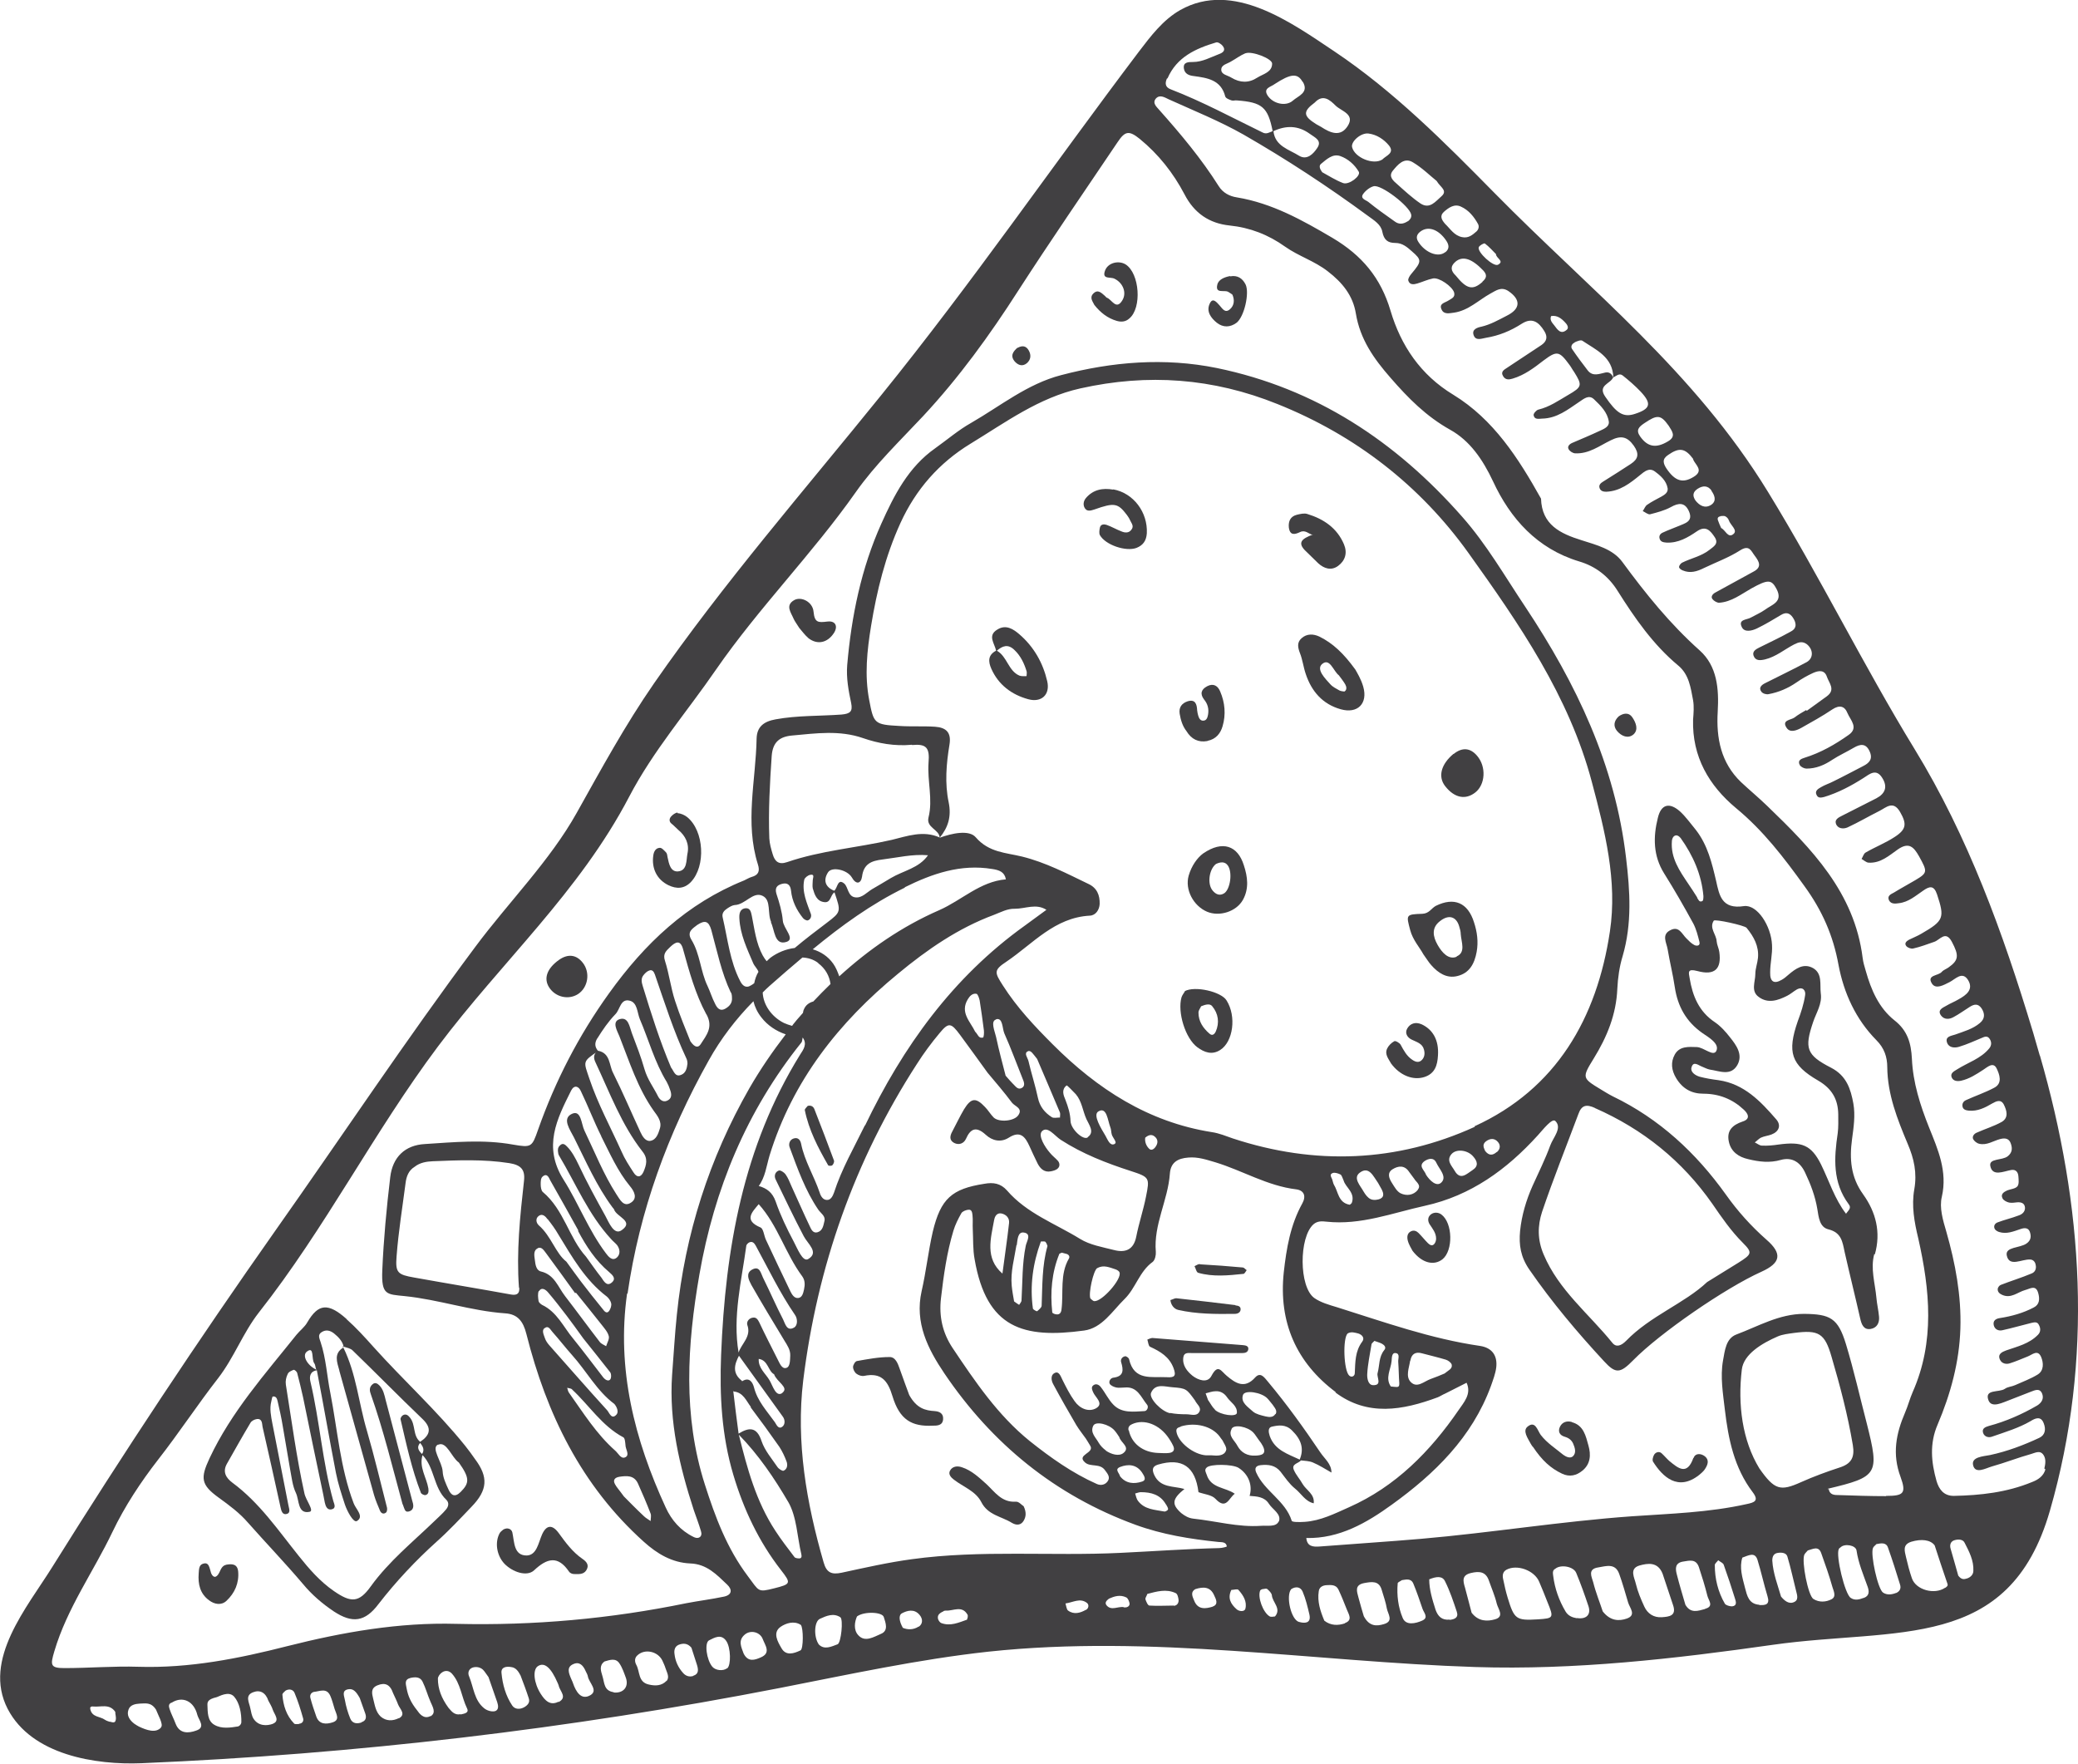 <?xml version="1.0" encoding="UTF-8"?>
<svg id="Livello_2" data-name="Livello 2" xmlns="http://www.w3.org/2000/svg" viewBox="0 0 78.44 66.57">
  <defs>
    <style>
      .cls-1 {
        fill: #414042;
        stroke-width: 0px;
      }
    </style>
  </defs>
  <g id="grafica">
    <g>
      <path class="cls-1" d="M77,39.85c-.07-.25-.14-.49-.22-.76-.02-.06-.03-.12-.05-.17-1.12-3.71-2.44-7.35-4.46-10.65-1.91-3.12-3.58-6.52-5.53-9.7-2.79-4.56-6.67-7.57-10.32-11.28-1.89-1.92-3.81-3.85-6.05-5.35-1.62-1.08-3.82-2.69-5.82-1.56-.65.37-1.11.98-1.56,1.57-3.29,4.35-6.29,8.72-9.73,12.97-2.9,3.59-5.94,7.08-8.57,10.87-1.1,1.59-1.99,3.23-2.92,4.89-1.01,1.81-2.59,3.39-3.83,5.06-2.61,3.5-5.02,7.13-7.54,10.7-2.93,4.16-5.74,8.4-8.43,12.71-.94,1.51-2.64,3.49-1.68,5.35.91,1.75,3.33,2.12,5.05,2.05,8.09-.34,16.15-1.29,24.1-2.84,2.61-.51,5.22-1.08,7.87-1.37,6.18-.66,12.25.38,18.38.58,3.76.12,7.52-.31,11.24-.84,4.66-.66,8.91.29,10.45-5.06,1.65-5.72,1.26-11.52-.38-17.19ZM64.94,19.48c.06,0,.14-.02.19.01.06.03.11.09.13.15.06.18.34.37.18.51-.21.19-.31-.15-.47-.22-.05-.11-.09-.2-.12-.29-.03-.08,0-.14.09-.15ZM64.6,18.52c.12.17.21.38,0,.53-.24.16-.45.03-.6-.16-.12-.18-.1-.32.08-.44.2-.13.39-.13.53.07ZM63.91,17.34c.09.21.42.42.02.66-.41.25-.7.16-1.02-.31-.13-.2-.18-.36.06-.52.42-.29.64-.26.95.16ZM62.99,16.07c.12.2.3.4-.03.59-.45.27-.77.21-1.05-.19-.17-.24-.04-.36.15-.49.5-.34.63-.33.93.09ZM61.25,14.17c.24.19.47.39.68.61.43.46.37.65-.21.84-.45.15-.7-.03-1.12-.64-.31-.44.19-.49.29-.73,0,0,0,0,0,0,.11-.05.23-.18.36-.08ZM59.44,12.92c.09-.04.23-.1.29-.06.52.35,1.15.61,1.17,1.39-.06-.13-.14-.22-.3-.19-.23.05-.47.16-.66-.07-.21-.27-.41-.54-.6-.82-.06-.09,0-.2.1-.24ZM58.55,11.93c.23-.04.39.09.53.24.07.07.15.19.07.27-.23.21-.36,0-.48-.16-.08-.1-.18-.2-.12-.35ZM56.05,9.19c.16.12.29.27.42.4,0,.16.33.26.08.4-.17.1-.8-.48-.73-.66.03-.07.2-.16.23-.14ZM55.96,10.64c-.37.33-.6.27-1.01-.24-.18-.17-.22-.34-.01-.52.28-.24.63-.11,1.05.33.16.17.12.29-.03.42ZM55.15,7.8c.29.13.49.38.64.65.05.09.03.2-.05.28-.16.14-.31.27-.55.22-.3-.06-.44-.31-.64-.5-.12-.14-.22-.29-.05-.45.18-.16.4-.32.65-.2ZM54.55,9.52c-.26.21-.75.02-1.01-.39-.12-.18-.04-.32.12-.42.29-.18.66-.03.93.37.11.16.13.31-.03.44ZM53.34,6.13c.35.21.64.5.89.7.14.24.43.36.18.58-.22.19-.44.5-.79.27-.31-.21-.59-.47-.87-.72-.15-.13-.35-.29-.18-.51.19-.23.43-.53.77-.32ZM53.14,8.35c-.17.11-.33.13-.49.01-.34-.24-.68-.48-1-.74-.09-.07-.31-.12-.2-.29.09-.13.25-.26.4-.3.28-.08,1.36.75,1.42,1.07.02.12-.05.19-.12.25ZM51.66,5.04c.31.04.58.22.77.45.23.29-.11.38-.25.53-.34.22-1.04-.07-1.14-.46-.06-.21.33-.56.62-.52ZM51.29,6.48c.09.16-.37.51-.59.43-.29-.11-.55-.28-.79-.41-.09-.12-.13-.24-.05-.31.21-.17.44-.4.73-.3.29.1.54.32.7.59ZM49.63,3.87c.31-.33.57-.1.79.12.22.21.74.32.45.77-.27.42-.65.26-1,.03-.06-.04-.12-.06-.18-.1-.5-.31-.52-.48-.06-.82ZM49.72,5.59c-.14.21-.38.47-.68.29-.38-.24-.91-.36-.97-.93.47-.22.93-.22,1.37.1.19.14.48.25.28.54ZM49.18,3.09c.24.41-.18.53-.38.71-.26.23-.76.12-.96-.21-.16-.27.14-.31.28-.42.6-.39.86-.42,1.05-.08ZM47.02,2.01c.24-.09,1,.2,1,.39,0,.33-.34.39-.56.53-.32.21-.65.2-.98,0-.14-.09-.38-.11-.38-.3,0-.19.23-.22.37-.31.18-.1.35-.23.54-.31ZM44.07,2.96c.35-.81,1.07-1.13,1.84-1.36.07-.02.2.07.25.14.12.16,0,.25-.14.3-.32.12-.63.3-.99.3-.17,0-.38,0-.34.25.03.19.18.26.37.28.51.07,1.03.14,1.19.77.02.07.15.12.24.15.06.02.14-.01.2,0,.95.07,1.17.25,1.35,1.16-.12.04-.23.13-.38.05-1.15-.56-2.28-1.17-3.47-1.63-.21-.08-.22-.23-.14-.41ZM4.15,64.99c-.06-.02-.13-.04-.19-.08-.18-.13-.48-.09-.55-.39-.02-.08.01-.12.11-.11.28.03.61-.12.83.2,0,.1.04.2.02.3-.02.15-.14.09-.23.07ZM6.08,65.2c-.2.23-.55.1-.83-.03-.06-.03-.12-.07-.18-.11-.17-.13-.3-.31-.22-.53.06-.18.25-.22.43-.23.2,0,.42-.07.61.23.06.17.29.56.19.66ZM7.4,65.32c-.28.1-.62.13-.77-.26-.07-.19-.17-.37-.23-.56-.03-.09-.05-.2.09-.24.4-.25.83-.06.96.47.05.19.33.47-.05.59ZM9,65.16c-.31.05-.64.1-.91-.06-.26-.15-.25-.47-.26-.75,0-.1,0-.21.34-.29.09-.02.46-.26.67-.02.2.23.28.62.27.97,0,.05-.06.14-.11.14ZM10.31,65.06c-.24.09-.56.09-.74-.19-.07-.11-.09-.26-.12-.39-.04-.22-.22-.49.11-.61.26-.1.47.02.57.32.05.1.13.22.17.35.06.17.28.41,0,.52ZM11.29,65.07c-.07,0-.16.02-.19-.02-.29-.3-.41-.68-.44-1.09,0-.05.07-.1.12-.15.14-.08.29-.04.34.09.13.31.23.63.32.95.03.09-.01.2-.15.21ZM12.55,65.01c-.22.07-.5.09-.61-.22-.08-.23-.16-.46-.22-.69-.03-.1,0-.2.12-.24.23-.02.49-.17.63.15.07.16.11.33.16.49.06.19.22.42-.08.51ZM13.65,65.01c-.17.06-.35.05-.43-.15-.09-.22-.16-.46-.2-.69-.02-.14-.14-.36.12-.41.2-.04.31.1.44.33.05.14.13.37.21.59.05.15.02.27-.14.32ZM15.05,64.85c-.22.11-.47.12-.68-.06-.19-.18-.22-.43-.28-.66-.05-.21-.11-.41.16-.52.27-.11.47-.05.59.3.05.11.13.27.19.43.07.17.31.37.02.52ZM16.25,64.77c-.26.14-.43-.11-.5-.21-.25-.31-.35-.56-.4-.83-.03-.17-.1-.34.15-.4.18-.04.36-.04.45.14.12.24.19.51.3.76.08.19.23.42,0,.55ZM17.38,64.7c-.25.05-.36-.15-.45-.24-.27-.37-.4-.72-.4-1.1,0-.08.08-.19.16-.24.12-.08.26-.07.37.05.33.37.36.88.57,1.31.09.18-.12.2-.24.23ZM18.66,64.59c-.12.02-.28-.03-.38-.11-.38-.3-.4-.79-.57-1.2-.06-.13-.03-.28.13-.34.13-.04.28-.02.39.08.07.07.12.16.21.28.1.3.22.62.33.95.04.12.07.3-.1.34ZM19.8,64.43c-.17.1-.36.09-.46-.05-.25-.37-.37-.8-.41-1.24-.02-.22.18-.25.36-.22.19.02.28.17.36.32.11.29.22.58.31.86.05.15-.03.25-.16.33ZM21.08,64.23c-.32.16-.51-.05-.67-.3-.26-.41-.31-.9-.11-1.04.25-.17.5.05.75.63.01.03.03.06.04.1.04.21.34.44,0,.62ZM22.29,63.98c-.35.21-.55-.13-.66-.45-.02-.07-.06-.13-.08-.19-.08-.19-.17-.42.09-.53.24-.11.38.06.47.27.03.06.07.13.08.19.04.24.4.53.1.71ZM23.17,63.87c-.38-.05-.35-.36-.43-.61-.06-.2-.13-.4.08-.55.2-.06.42-.14.56.07.11.16.18.37.25.56.11.34-.11.58-.47.54ZM25.16,63.44c-.18.19-.42.2-.67.14-.41-.09-.33-.49-.47-.74-.07-.13-.07-.27.05-.37.28-.25.76-.14.93.2.04.09.09.19.12.29.05.16.17.34.04.49ZM26.16,63.26c-.14.04-.27,0-.37-.11-.19-.21-.3-.45-.33-.73-.02-.15.02-.28.16-.34.16-.06.33-.07.48.11.06.2.14.42.21.65.05.17.08.34-.14.41ZM27.44,62.97c-.15.11-.43.08-.55-.06-.22-.26-.31-.91-.12-1,.2-.1.45-.25.64.02.18.25.19.93.04,1.04ZM28.71,62.56c-.21.09-.47.19-.64-.15-.08-.23-.23-.49.05-.72.22-.18.57-.09.67.17.09.24.33.53-.08.7ZM28.23,59.49c-.79-1.05-1.23-2.23-1.62-3.45-.84-2.62-.67-5.28-.21-7.93.56-3.22,1.78-6.18,3.85-8.76.04-.05.03-.13.05-.19.18.25.03.45-.1.65-2.15,3.47-2.82,7.33-2.98,11.33-.06,1.53.02,3.04.46,4.52.39,1.31.96,2.52,1.8,3.6.39.5.38.53-.26.69-.63.16-.56.11-.99-.46ZM22.55,39.19c.2-.32.41-.63.68-.91.18-.18.19-.6.54-.51.29.07.28.44.38.69.34.79.56,1.63,1.02,2.38.05.09.09.19.12.28.07.18.08.35-.12.43-.15.06-.27-.05-.33-.17-.17-.34-.4-.64-.51-1.02-.13-.46-.31-.92-.48-1.37-.09-.24-.13-.63-.47-.52-.29.1-.08.44,0,.64.38.96.69,1.96,1.3,2.82.14.19.31.4.23.66-.06.19-.13.43-.36.47-.18.03-.3-.17-.37-.32-.35-.75-.67-1.51-1.04-2.25-.15-.29-.1-.74-.56-.83-.19.11-.18.28-.1.44.54,1.15.98,2.35,1.77,3.36.22.27.15.51.04.77-.1.22-.25.22-.37.03-.17-.26-.34-.52-.46-.8-.41-.91-.89-1.79-1.21-2.74-.22-.66-.28-.64.33-1.05,0,0,0,0,0,0-.13-.15-.14-.3-.04-.47ZM55.67,42.53c-2.94,1.34-6.03,1.46-9.13.44-.26-.09-.52-.2-.8-.24-2.4-.38-4.32-1.63-6-3.31-.69-.69-1.35-1.39-1.88-2.22-.32-.5-.36-.58.14-.91.99-.67,1.81-1.66,3.14-1.73.22-.01.36-.22.37-.44.01-.33-.1-.61-.43-.76-.81-.39-1.61-.81-2.5-1.03-.61-.15-1.25-.15-1.75-.73-.25-.29-.9-.15-1.36.02.32-.39.45-.8.34-1.34-.15-.71-.09-1.45.03-2.17.08-.48-.14-.65-.54-.68-.45-.03-.9,0-1.35-.03-.95-.05-.97-.09-1.14-.98-.18-.94-.08-1.86.07-2.79.22-1.34.54-2.64,1.11-3.89.58-1.27,1.46-2.27,2.64-2.99,1.33-.81,2.58-1.74,4.15-2.09,2.55-.57,5.01-.39,7.44.59,2.95,1.18,5.39,3.08,7.21,5.62,1.91,2.67,3.8,5.4,4.66,8.65.49,1.84.97,3.72.68,5.64-.49,3.27-2.02,5.94-5.11,7.35ZM60.2,41.82c1.82.8,3.3,1.99,4.44,3.62.35.51.7,1.02,1.15,1.47.37.37.34.43-.17.75-.35.22-.71.44-1.18.73-.86.81-2.14,1.27-3.06,2.22-.18.18-.37.26-.52.07-.88-1.09-2.02-1.98-2.59-3.33-.24-.56-.23-1.09-.06-1.61.42-1.24.91-2.46,1.37-3.69.12-.34.3-.38.63-.23ZM56.5,43.48c-.16.14-.3.14-.44-.04-.05-.12-.12-.24.03-.36.16-.12.33-.13.46.03.09.11.09.25-.04.37ZM55.59,44.16c-.22.14-.46.41-.68.03-.1-.18-.34-.39-.11-.64.19-.2.61-.14.81.1.16.18.21.36-.02.51ZM54.41,44.63c-.18.18-.44-.07-.58-.29-.05-.17-.32-.33-.05-.52.14-.09.34-.15.44.07.11.24.41.52.19.74ZM53.52,44.91c-.16.2-.42.24-.65.13-.14-.07-.23-.24-.32-.38-.11-.17-.21-.39.02-.53.21-.13.45-.16.62.1.06.08.12.16.2.27.06.11.27.23.13.4ZM52.12,45.24c-.11.05-.27.07-.38.02-.11-.05-.2-.17-.27-.29-.12-.22-.41-.51-.14-.71.35-.26.51.14.69.39.04.07.09.16.14.25.06.12.1.27-.05.34ZM51.02,45.41s-.06.07-.08.06c-.43-.08-.42-.49-.59-.76-.03-.06-.04-.13-.06-.19-.03-.09-.13-.2.03-.25.08-.02.2.02.28.06.05.03.07.12.12.23.07.26.46.46.3.86ZM50.4,52.55c1.22.92,2.55.68,3.87.19.1-.04.18-.1.28-.14.27-.14.54-.27.81-.41.2.43-.12.76-.3,1.03-1.07,1.56-2.38,2.89-4.14,3.67-.54.24-1.07.51-1.67.55-.17.01-.47.02-.49-.04-.24-.76-1.03-1.12-1.34-1.82-.07-.16-.02-.26.17-.28.29-.03.55,0,.75.25.17.22.33.46.54.63.24.19.39.49.71.56.04-.35-.28-.49-.42-.73-.1-.18-.25-.34-.33-.53-.1-.23.17-.24.27-.36,0,0,0,0-.01,0,.16.02.32.02.46.08.24.1.47.25.7.38,0-.33-.26-.52-.42-.76-.62-.92-1.26-1.81-1.97-2.66-.13-.15-.28-.4-.49-.17-.4.45-.75.21-1.07-.06-.22-.18-.33-.47-.58,0-.15.29-.5.16-.71,0-.21-.17-.4-.4-.35-.71.03-.19.21-.15.34-.15.62,0,1.25,0,1.87,0,.11,0,.22-.02.24-.14.02-.13-.1-.15-.2-.16-1.14-.09-2.28-.18-3.42-.27-.06,0-.13.04-.19.06.03.09.04.24.1.27.39.18.73.38.89.81.11.3.03.36-.26.34-.57-.03-1.23.15-1.42-.68-.01-.05-.11-.12-.15-.11-.11.02-.18.12-.15.22.09.3.11.54-.3.59-.09.01-.18.13-.13.23.04.07.16.12.25.14.1.02.21,0,.31,0,.49-.05.62.37.85.65.07.08,0,.24-.1.24-.41.02-.85.09-1.17-.24-.19-.19-.31-.46-.48-.67-.06-.08-.17-.14-.27-.07-.1.07-.06.16-.02.26.08.2.42.43.12.61-.28.16-.62.02-.82-.27-.18-.25-.32-.53-.46-.81-.06-.13-.13-.31-.26-.26-.2.07-.16.3-.08.44.28.52.57,1.03.87,1.54.11.18.24.34.36.51.06.09.11.18.16.26.19.29-.54.34-.19.64.2.18.56.02.75.29.08.11.19.23.13.37-.09.19-.29.22-.44.15-.92-.41-1.74-.99-2.53-1.62-1.2-.97-2.06-2.24-2.91-3.51-.38-.57-.52-1.19-.44-1.88.1-.86.22-1.72.47-2.55.07-.23.18-.45.3-.66.04-.07.17-.12.26-.13.14-.02.15.12.16.21.02.17,0,.35.01.52.02.38,0,.77.07,1.14.45,2.61,1.84,3,4.13,2.69.68-.09,1.07-.74,1.53-1.19.42-.41.56-1.04,1.06-1.4.09-.07.13-.26.12-.38-.09-1.03.46-1.95.53-2.95.03-.43.3-.58.7-.61.36-.03.68.08,1.02.18,1.02.31,1.96.89,3.05,1.02.3.04.38.26.23.53-.45.81-.6,1.7-.7,2.6-.2,1.88.47,3.41,1.97,4.53ZM50.87,50.33c.14-.08.27-.03.4,0,.16.05.25.18.15.31-.27.36-.26.77-.28,1.19,0,.1-.11.18-.21.09-.21-.19-.25-1.41-.06-1.59ZM51.82,52.28c-.18-.01-.22-.27-.21-.42.02-.37.1-.74.16-1.11,0-.05.07-.09.11-.14.1.04.2.06.29.11.09.05.17.14.08.24-.21.26-.17.58-.25.87-.04.15.19.47-.18.45ZM52.82,52.21c0,.09-.01.14-.1.14-.06,0-.13-.01-.22-.02-.22-.32,0-.64.03-.96.01-.11,0-.32.15-.3.18.02.09.21.1.33.02.27.02.54.04.81ZM53.24,51.35c.04-.25.2-.34.44-.27.3.08.6.15.9.24.09.03.2.11.22.19.03.16-.13.21-.27.33-.14.06-.33.14-.53.21-.25.09-.51.36-.75.11-.2-.21-.06-.53-.02-.8ZM43.11,55.92c-.3.1-.61.08-.83-.2-.03-.13-.22-.26,0-.35.31-.12.62-.1.83.21.07.11.19.28,0,.34ZM44.02,56.79c.03.06.08.12.07.18,0,.03-.1.09-.14.08-.36-.07-.75-.07-1-.41-.05-.07-.07-.17-.1-.27.08-.02.15-.05.21-.05.39,0,.74.09.95.46ZM41.75,54.75c-.11-.08-.21-.18-.28-.3-.11-.2-.33-.38-.2-.64.09-.18.59-.06.8.18.07.08.12.16.18.25.05.21.43.38.16.6-.17.14-.47.05-.67-.09ZM42.6,53.99c-.03-.14.05-.2.14-.24.44-.2,1.03,0,1.39.55.01.02.09.13.15.26.08.16.02.26-.15.28-.14.02-.28,0-.41,0-.58-.02-1.01-.36-1.11-.86ZM44.17,53.34c-.32-.06-.81-.56-.72-.77.16-.37.52-.23.81-.21.52.04.53.06.85.5.06.14.26.26.16.43-.1.18-.31.09-.48.09-.21,0-.42-.01-.62-.05ZM44.57,53.84c.56-.17,1.18-.01,1.47.38.02.03.04.06.11.15.03.08.18.27.13.38-.08.21-.33.2-.54.18-.07,0-.14,0-.21,0-.48-.03-1.05-.49-1.12-.88-.03-.15.07-.17.16-.2ZM45.86,53.2c-.1-.09-.16-.22-.26-.36-.02-.06-.06-.16-.09-.25.13-.03.25-.08.38-.08.18-.01.33.08.43.23.13.19.39.32.37.59-.02.16-.62.08-.83-.12ZM46.49,53.93c.09-.18.6-.09.82.14.07.07.12.17.31.42-.06-.09,0,0,.05.09.15.3-.04.35-.27.36-.31.02-.55-.11-.69-.37-.1-.2-.36-.37-.22-.63ZM48.14,53.37c-.08.14-.24.12-.37.09-.16-.04-.35-.08-.47-.18-.18-.17-.48-.34-.38-.63.07-.2.7-.1.92.13.07.07.13.16.2.24.07.11.19.22.11.36ZM48.77,53.99c.36.35.46.7.29,1.1-.44-.21-.94-.35-1.13-.89-.05-.15-.07-.31.07-.35.26-.06.53-.1.77.14ZM37.53,46.04c.02-.13.1-.27.27-.24.19.04.31.18.29.36-.07.64-.17,1.28-.25,1.91-.67-.58-.44-1.32-.31-2.04ZM38.38,47c.03-.19.03-.51.26-.48.32.04.11.34.08.5-.14.68-.12,1.37-.16,2.06,0,.06-.06.12-.09.17-.06-.04-.11-.07-.19-.13-.03-.18-.07-.38-.09-.59-.05-.53.1-1.03.18-1.54ZM39.28,46.86s.11-.01.16,0c.03,0,.04.05.07.08,0,.03.03.07.03.09-.21.74-.19,1.5-.22,2.25,0,.07-.1.15-.17.21-.02.01-.15-.06-.16-.1-.12-.87,0-1.71.3-2.53ZM39.99,47.32s.06-.03.09-.04c.06.02.13.03.19.05.08.03.12.1.08.17-.35.6-.2,1.28-.28,1.92-.01.11-.06.2-.18.19-.06,0-.17-.04-.17-.08-.08-.76-.02-1.5.27-2.21ZM41.43,47.86c.23-.13.46-.02.68.05.06.02.14.07.15.12.09.25-.66,1.1-.95,1.08-.05,0-.1-.06-.15-.1-.08-.18.11-1.06.26-1.15ZM43.37,43.35c-.12-.12-.16-.28-.14-.41.13-.11.23-.12.32-.07.17.11.18.27.06.43-.06.08-.16.14-.24.05ZM42.07,43.18c-.17.08-.25-.15-.34-.31-.16-.27-.49-.79-.27-.92.32-.19.35.33.45.59.04.09.03.2.06.29.04.12.21.29.11.34ZM41.06,42.93c-.17.12-.64-.31-.65-.62-.01-.28-.09-.53-.19-.79-.08-.19-.16-.39.04-.55.02-.02.23.21.35.33.23.27.26.63.4.94.1.22.32.49.05.68ZM40,42.18c-.1,0-.22.03-.29-.01-.27-.17-.46-.4-.53-.73-.1-.47-.25-.93-.36-1.4-.03-.12-.18-.29-.02-.36.11-.06.21.12.35.29.27.62.56,1.32.86,2.02.02.06,0,.13,0,.2ZM32.65,42.47c-.41.84-.88,1.65-1.17,2.55-.05.14-.13.28-.27.27-.14,0-.23-.14-.27-.28-.21-.62-.57-1.19-.7-1.84-.03-.15-.12-.25-.28-.2-.16.05-.2.22-.15.34.3.81.59,1.63,1.08,2.35.1.14.28.24.23.43-.04.16-.06.36-.26.42-.17.05-.24-.11-.29-.22-.24-.5-.46-1.01-.69-1.51-.07-.16-.13-.32-.23-.46-.05-.07-.19-.16-.25-.14-.14.05-.19.2-.12.34.35.72.69,1.44,1.06,2.14.15.29.59.61.17.86-.21.13-.41-.4-.55-.66-.26-.49-.5-.99-.68-1.51-.12-.34-.33-.5-.65-.59,0,0,0,.01,0,.02,0,0,0,0,0,0,.26-.35.3-.77.42-1.17.87-2.82,2.61-5.02,4.85-6.86,1.1-.91,2.27-1.72,3.62-2.22.26-.1.51-.24.79-.23.4,0,.8-.21,1.19.04-.27.2-.55.4-.82.6-2.72,1.95-4.6,4.57-6.03,7.55ZM37.1,39.16c-.16.05-.19-.13-.29-.22-.18-.38-.58-.72-.28-1.22.07-.12.18-.24.33-.21.05.01.1.16.12.25.06.37.11.75.16,1.13.01.09,0,.27-.04.28ZM28.33,53.11c.37.49.74,1,1.09,1.5.11.17.2.36.27.55.05.13.03.29-.11.35-.05.02-.19-.07-.24-.15-.21-.31-.47-.61-.59-.96-.18-.56-.48-.53-.87-.29-.07-.53-.14-1.07-.2-1.6,0,0,.01,0,.02-.01,0,0,0,.01-.01.02.37.03.48.36.66.59ZM28.34,48.46c.41.72.84,1.43,1.27,2.14.11.18.23.35.22.57-.01.17,0,.42-.15.46-.17.05-.25-.18-.33-.33-.23-.46-.47-.92-.69-1.39-.05-.1-.11-.19-.22-.18-.16.01-.27.15-.23.28.16.44-.22.7-.33,1.04-.23-1.36.11-2.69.29-4.02,0-.05.07-.12.12-.14.12-.05.19.04.24.13.48.88.91,1.78,1.48,2.61.1.14.11.4-.04.48-.27.15-.33-.15-.41-.31-.27-.52-.5-1.06-.76-1.58-.08-.16-.12-.46-.41-.3-.24.13-.14.37-.04.55ZM29.54,52.57c-.25.19-.37-.27-.49-.47-.15-.26-.43-.46-.41-.81.36.05.35.46.58.58.1.29.58.5.31.7ZM27.88,51.15c.56.77,1.11,1.55,1.67,2.32.09.12.09.3-.02.38-.15.11-.22-.08-.28-.17-.3-.42-.66-.8-.79-1.32-.05-.18-.17-.4-.44-.23,0,0,0,0-.01.01,0,0,0-.01,0-.02-.38-.29-.29-.62-.11-.96ZM29.75,56.68c.33.57.34,1.32.5,1.99.02.09,0,.15-.08.15-.06,0-.15-.01-.18-.05-.25-.33-.5-.65-.72-.99-.73-1.11-1.07-2.37-1.38-3.63.74.76,1.34,1.64,1.87,2.55ZM30.13,48.99c-.14.02-.23-.12-.29-.24-.31-.65-.63-1.31-.93-1.96-.07-.15-.09-.41-.2-.46-.64-.27-.33-.57-.07-.88.72.8,1.01,1.87,1.64,2.72.11.15.11.32.07.5-.03.14-.07.3-.21.32ZM34.15,33.49c1.03-.51,2.11-.89,3.31-.69.26.04.46.11.51.39-.97.08-1.67.79-2.51,1.16-1.42.62-2.66,1.48-3.78,2.5-.06-.17-.13-.34-.23-.48-.2-.28-.47-.45-.77-.54,1.08-.89,2.21-1.71,3.48-2.33ZM31.49,33.62c-.35-.14-.42-.41-.23-.7.15-.22.72-.09.89.19.17.3.35.24.39-.02.06-.49.36-.6.77-.65.57-.07,1.13-.21,1.72-.16-.34.49-.93.58-1.4.86-.23.14-.47.28-.71.42-.2.12-.38.34-.63.31-.29-.03-.27-.39-.42-.52-.25-.21-.25.15-.37.26ZM30.88,36.35c.28.21.43.49.47.79-.22.21-.44.44-.65.66-.15.04-.29.13-.36.31-.02.04-.02.08-.03.12-.1.12-.21.23-.31.36-.04.04-.07.09-.1.13-.11-.03-.22-.07-.31-.11-.46-.23-.78-.68-.8-1.15.08-.08.16-.16.25-.24.41-.36.83-.73,1.25-1.08.21.01.42.07.6.21ZM37.6,38.47c.26-.07.23.34.31.53.25.56.46,1.14.69,1.71.05.12.12.28-.04.36-.15.07-.23-.08-.33-.17-.07-.07-.14-.15-.27-.3-.11-.43-.25-.94-.36-1.46-.05-.22-.22-.6,0-.66ZM34.43,28.12c.54-.05.67.1.62.67-.05.69.17,1.38,0,2.06-.1.39.4.45.42.76-.62-.28-1.23-.05-1.81.09-1.31.3-2.67.4-3.95.84-.32.11-.46-.03-.54-.29-.06-.2-.12-.4-.13-.61-.04-1.04.02-2.07.09-3.11.04-.53.31-.73.78-.77.89-.08,1.78-.21,2.67.1.58.2,1.19.31,1.84.25ZM29.09,34.79c.16.3.13.91.6.76.34-.11-.12-.51-.14-.8-.03-.34-.13-.68-.24-1.01-.07-.23.02-.33.21-.38.22-.06.32.06.34.26.04.39.21.73.45,1.03.04.05.13.1.18.09.1-.03.15-.14.12-.24-.15-.42-.35-.84-.25-1.3.02-.07.13-.16.22-.18.19-.04.1.12.1.2,0,.1-.02.21,0,.31.07.24.15.49.44.52.25.03.22-.27.38-.37.25.73.25.74-.29,1.15-.41.31-.82.62-1.21.95-.33.04-.65.17-.92.37-.05.04-.09.09-.14.13-.05-.06-.1-.13-.15-.22-.25-.46-.31-.99-.41-1.49-.03-.13-.05-.3-.23-.29-.23.02-.25.22-.24.39.03.6.29,1.14.52,1.68.05.12.16.21.2.33-.08.13-.13.28-.16.43-.04.03-.08.06-.12.08-.2.13-.33,0-.41-.16-.39-.75-.47-1.59-.66-2.4-.04-.16.05-.26.17-.34.09-.06.19-.12.28-.13.4-.01.69-.52,1.05-.35.35.16.17.68.34,1.01ZM27.59,37.45c.03.06.04.13.04.2.02.2-.09.33-.25.42-.21.12-.32-.04-.39-.19-.11-.21-.18-.45-.28-.66-.27-.56-.28-1.21-.61-1.75-.19-.31.06-.43.22-.56.29-.19.43-.15.53.19.22.8.38,1.61.74,2.37ZM26.67,38.29c.26.48,0,.78-.22,1.12-.09.14-.22.14-.39-.11-.17-.43-.4-.97-.58-1.53-.16-.49-.22-1.01-.38-1.51-.09-.27.06-.38.2-.52.2-.19.39-.29.49.11.23.83.46,1.67.87,2.43ZM25.91,39.95c.03.06.04.13.04.2-.02.17-.06.35-.24.42-.23.09-.27-.14-.38-.28-.42-.99-.75-2.03-1.07-3.08-.04-.13-.07-.27.02-.39.06-.08.14-.16.23-.19.11-.04.17.04.21.15.37,1.07.71,2.15,1.19,3.17ZM22.69,42.88c.33.65.62,1.32,1.09,1.89.17.2.29.46.04.62-.28.19-.42-.12-.55-.31-.49-.76-.82-1.6-1.21-2.41-.12-.25-.12-.79-.47-.63-.39.18-.07.6.08.9.45.9.85,1.82,1.45,2.63.02.03.05.05.06.08.09.28.77.44.29.78-.29.21-.48-.28-.62-.54-.35-.63-.7-1.27-1.01-1.93-.12-.25-.25-.5-.44-.69-.06-.06-.15-.15-.26-.04-.09.08-.09.18-.07.28,0,.03.01.07.03.1.64,1.07,1.11,2.23,1.97,3.16.07.08.15.14.22.22.12.16.13.35,0,.47-.18.16-.33-.04-.42-.16-.65-.86-1.03-1.88-1.6-2.78-.78-1.24-.25-2.28.29-3.36.12-.23.29-.16.37.03.27.56.49,1.14.77,1.7ZM21.82,46.46c.31.58.66,1.12,1.17,1.55.14.12.28.25.1.4-.19.16-.3-.06-.39-.19-.19-.24-.37-.5-.58-.79-.64-.7-.83-1.77-1.63-2.44-.06-.05-.08-.19-.08-.29,0-.1,0-.23.07-.29.17-.15.24.04.29.14.36.63.71,1.26,1.06,1.89ZM20.67,46.01c.15.19.29.38.41.59.52.85,1.01,1.72,1.83,2.34.07.06.14.16.16.25.02.09-.02.2-.07.28-.09.14-.19.02-.24-.05-.28-.34-.56-.7-.83-1.05-.17-.22-.32-.44-.55-.75-.41-.32-.57-.96-1.04-1.37-.1-.09-.14-.26,0-.36.14-.1.26.03.33.13ZM20.3,47.11c.15-.07.24.1.32.2.37.5.73,1,1.09,1.5l.03-.02c.32.4.65.8.97,1.21.1.13.23.27.27.43.03.11-.06.25-.1.38-.08-.05-.19-.09-.24-.16-.44-.57-.87-1.16-1.31-1.73-.27-.35-.4-.81-.91-.93-.18-.04-.21-.26-.23-.43-.02-.16-.07-.37.12-.45ZM20.35,48.73c.1-.17.26-.04.33.04.25.29.48.59.71.89.19.25.37.5.63.86.28.35.65.81,1.01,1.27.05.06.05.23,0,.28-.07.08-.19,0-.25-.07-.38-.49-.75-.99-1.14-1.47-.37-.44-.61-1.01-1.18-1.28-.05-.03-.12-.09-.13-.14-.02-.13-.04-.29.01-.39ZM20.56,50.13c.15-.12.22.07.3.15.25.28.48.58.73.86.55.61.94,1.36,1.6,1.85.11.13.16.3.09.39-.19.23-.28-.06-.36-.15-.74-.81-1.46-1.64-2.19-2.46-.07-.08-.13-.17-.16-.26-.04-.12-.13-.29-.02-.38ZM21.59,52.44c.65.6,1.13,1.38,1.94,1.81.06.03.07.19.08.29,0,.16.17.37,0,.46-.17.09-.27-.15-.39-.25-.71-.63-1.2-1.42-1.74-2.18-.04-.05-.05-.13-.07-.19.06.02.14.02.19.06ZM23.37,55.74c.28-.04.56-.07.71.25.17.38.33.75.48,1.14.03.08,0,.19,0,.28-.08-.06-.18-.11-.25-.18-.3-.28-.59-.58-.76-.75-.18-.25-.28-.35-.34-.47-.09-.17.03-.25.17-.27ZM23.69,48.82c.45-3.12,1.52-6.04,3.06-8.79.46-.83,1.04-1.58,1.69-2.24.05.21.15.42.3.61.23.3.56.52.92.64-.5.65-.96,1.32-1.37,2.03-1.52,2.66-2.43,5.51-2.74,8.55-.08.76-.12,1.52-.18,2.28-.12,1.76.28,3.44.82,5.1.09.26.19.52.27.79.03.09.03.21-.09.25-.06.02-.13,0-.19-.03-.49-.24-.83-.63-1.05-1.11-1.18-2.56-1.86-5.23-1.46-8.07ZM30.22,62.29c-.25.12-.55.22-.72-.08-.14-.24-.35-.59-.03-.81.19-.13.5-.24.76-.07.1.12.1.9-.01.96ZM31.62,62.06c-.24.09-.5.22-.71.01-.2-.28-.18-.87.04-.97.24-.11.51-.23.77-.06.12.08.03.96-.1,1.02ZM33.25,61.67c-.26.11-.6.33-.85.05-.19-.2-.14-.51-.05-.71.27-.2.95-.17,1.01.02.07.22.19.52-.11.64ZM34.68,61.39c-.21.14-.44.12-.6.05-.14-.25-.17-.48-.03-.55.19-.1.46-.18.66.06.13.15.13.34-.03.45ZM36.51,61.13c-.32.11-.63.26-.98.13-.05-.02-.1-.09-.12-.15-.02-.1-.02-.2.22-.3-.06.02,0-.02.07-.02.28.02.61-.21.82.15.03.04,0,.17-.02.18ZM40.99,60.76c-.21.12-.45.19-.67.03-.06-.04-.07-.17-.1-.27.29-.04.55-.22.81-.02.09.07.06.21-.03.26ZM42.42,60.66c-.22-.04-.47.15-.65-.07-.08-.1,0-.18.09-.25.2-.09.42-.16.65-.05.07.03.12.16.13.24,0,.12-.13.15-.21.14ZM44.31,60.6c-.31,0-.61.02-.92,0-.06,0-.12-.14-.15-.23-.02-.05.04-.12.07-.21.35-.09.71-.2,1.07-.03.07.03.1.17.11.27,0,.11-.06.2-.18.21ZM45.78,60.64c-.26.08-.56.13-.7-.22-.06-.15-.16-.32.04-.44.31-.1.57-.09.71.23.07.15.18.35-.06.43ZM46.05,58.43c-1.25.03-2.49.12-3.74.18-2.63.13-5.27-.12-7.89.24-.89.12-1.77.32-2.65.51-.38.08-.57,0-.68-.39-.65-2.25-1.05-4.54-.77-6.87.53-4.29,1.93-8.29,4.29-11.94.26-.41.55-.8.86-1.17.34-.41.43-.39.77.07.35.47.69.95,1.04,1.43.31.37.63.74.92,1.13.11.14.42.21.24.47-.15.23-.73.28-.93.09-.12-.12-.21-.28-.33-.4-.34-.36-.52-.35-.79.09-.16.27-.29.55-.44.83-.1.18-.12.34.07.44.18.09.36.02.44-.15.18-.41.4-.48.75-.16.25.23.57.3.87.11.44-.28.62-.03.78.32.1.22.2.44.31.66.1.19.25.34.5.29.1-.02.21-.05.27-.12.07-.07.07-.19-.01-.28-.09-.1-.21-.19-.29-.29-.21-.24-.46-.66-.31-.82.21-.22.48.17.71.32.82.53,1.72.88,2.65,1.18.71.23.71.26.57.96-.1.51-.27,1.01-.37,1.52-.1.5-.42.61-.84.5-.43-.11-.91-.19-1.28-.42-.94-.58-2.01-.96-2.76-1.83-.24-.27-.52-.31-.85-.25-1.23.19-1.65.56-1.95,1.81-.17.74-.25,1.5-.42,2.24-.27,1.2.24,2.19.86,3.11,1.8,2.66,4.18,4.6,7.21,5.71,1.01.37,2.07.54,3.14.65.11.01.29-.01.31.17,0,.01-.18.06-.28.06ZM47.01,60.72c-.03.12-.24.11-.34.01-.21-.19-.34-.41-.19-.72.09,0,.23-.05.27,0,.18.2.33.44.26.71ZM48.12,61.01s-.14.03-.19,0c-.25-.14-.47-.73-.36-.98.01-.02.05-.04.08-.05.06,0,.15-.04.19,0,.07.06.16.15.17.23.02.27.38.51.11.81ZM48.27,57.42c-.1.23-.44.15-.67.17-.86.06-1.7-.18-2.55-.27-.18-.02-.32-.1-.46-.21-.37-.33-.35-.53.12-.91-.4-.12-.91-.03-1.14-.53-.08-.18-.09-.32.14-.39.91-.27,1.41.07,1.53,1.04.22.08.5.1.64.25.41.44.51-.04.73-.19-.35-.25-.9-.2-1.06-.72-.03-.09-.1-.18,0-.27.14-.14.97-.13,1.2.01.38.24.54.66.42,1.06.27.02.56.03.73.3.14.22.49.39.37.68ZM49.04,61.22c-.31-.08-.51-.99-.3-1.24.17-.11.35-.09.43.09.12.28.19.58.26.88.07.34-.21.32-.38.27ZM50.77,61.27c-.26.09-.54.09-.78-.1-.15-.36-.27-.72-.21-1.11.02-.16.15-.22.29-.23.18-.01.36-.02.45.16.12.25.22.51.32.76.07.18.23.4-.07.51ZM52.24,61.3c-.27.08-.55.1-.76-.3-.05-.17-.13-.43-.2-.7-.06-.23-.16-.48.22-.55.28-.05.56-.1.66.27.07.23.15.46.19.69.04.21.27.48-.11.59ZM53.68,61.17c-.25.11-.61.19-.73-.1-.17-.4-.23-.86-.19-1.31,0-.04.09-.07.16-.12.15-.02.34-.08.43.13.13.31.24.64.35.96.05.14.23.32,0,.43ZM54.72,61.13c-.29.03-.44-.12-.53-.37-.12-.38-.24-.76-.24-1.15.27-.11.5-.14.6.08.18.36.31.75.44,1.14.08.23-.09.29-.27.31ZM56.43,61.12c-.28.08-.62.09-.88-.25-.08-.29-.16-.63-.25-.95-.08-.26-.12-.47.23-.55.3-.07.55-.06.67.28.1.29.23.58.3.88.05.2.3.49-.07.59ZM58.05,61.12c-.82.05-.89,0-1.14-.82-.07-.23-.12-.46-.17-.7-.03-.13-.02-.27.12-.35.4-.22,1.06.02,1.24.45.11.25.21.51.31.76.25.61.24.62-.36.66ZM59.53,61.08c-.18-.03-.33-.09-.43-.25-.25-.42-.41-.87-.47-1.35-.01-.09-.04-.21.08-.27.2-.17.69-.09.79.16.17.41.32.83.46,1.25.11.33-.09.51-.44.45ZM61.41,61.09c-.29.1-.62.1-.91-.27-.1-.31-.26-.7-.36-1.1-.05-.19-.23-.5.19-.56.3-.05.64-.17.79.24.13.36.23.72.34,1.09.06.2.32.47-.05.6ZM62.73,61.04c-.31.02-.54-.14-.66-.4-.13-.28-.25-.57-.32-.86-.05-.23-.26-.57.13-.69.32-.09.7-.15.88.31.13.39.26.78.39,1.17.15.42-.14.45-.42.47ZM64.36,60.73c-.26.07-.54.18-.74-.16-.11-.38-.23-.77-.33-1.17-.05-.2-.06-.41.24-.46.25-.04.49-.11.6.21.12.36.23.72.32,1.08.04.17.26.4-.08.49ZM65.38,60.63c-.09,0-.23-.04-.27-.1-.26-.45-.38-.94-.38-1.46,0-.05.07-.11.13-.18.07.06.19.1.21.18.15.42.29.84.42,1.26.04.12.09.28-.11.3ZM66.41,60.57c-.4-.03-.46-.34-.54-.64-.1-.39-.22-.77-.1-1.14.25-.09.47-.22.57.08.14.45.24.92.38,1.38.1.32-.08.34-.31.33ZM67.7,60.48c-.18.06-.33-.05-.47-.22-.12-.42-.3-.87-.33-1.36,0-.15.05-.27.22-.29.14-.02.31,0,.35.14.13.43.22.87.33,1.3.04.16.11.36-.11.43ZM66.41,55.42c-.64-1.05-.82-2.4-.66-3.73.07-.58.76-.99,1.36-1.25.19-.08.4-.1.61-.13.93-.12,1.16,0,1.42.91.32,1.09.61,2.19.8,3.32.08.47-.06.71-.5.85-.49.16-.98.34-1.45.55-.78.35-1,.31-1.58-.52ZM69.14,60.36c-.21.11-.47.13-.69-.01-.2-.13-.45-1.42-.34-1.67.03-.06.08-.1.13-.16.19-.05.41-.19.51.11.15.42.3.84.42,1.27.04.14.16.36-.03.46ZM70.35,60.31c-.16.06-.33.11-.49,0-.22-.14-.57-1.6-.45-1.84.01-.03.04-.05.07-.07.15-.15.57-.08.6.12.07.48.26.92.42,1.37.06.17.07.34-.14.42ZM71.58,60.12c-.17.07-.35.09-.5-.01-.2-.14-.48-1.44-.38-1.68.02-.06.09-.1.13-.15.17-.03.37-.08.44.14.16.45.31.92.45,1.38.05.15,0,.26-.15.33ZM71.19,56.47c-.59,0-1.18-.02-1.77-.04-.17,0-.36,0-.39-.24-.02.02-.03.02-.04.02,0,0,0-.01.01-.02,1.89-.45,1.95-.55,1.47-2.45-.26-1-.49-2.02-.79-3.01-.3-.98-.59-1.13-1.58-1.14-.94,0-1.73.47-2.56.78-.39.15-.43.6-.5.98-.11.62,0,1.25.07,1.86.13,1.1.35,2.19,1.05,3.11.25.33.06.39-.23.45-1.43.32-2.89.36-4.33.46-2.66.19-5.3.62-7.95.85-1.28.11-2.55.19-3.83.29-.26.02-.48,0-.51-.32,1.25.03,2.29-.58,3.23-1.26,1.61-1.16,3.03-2.54,3.74-4.48.08-.23.17-.46.2-.7.05-.45-.16-.74-.61-.81-1.86-.27-3.62-.9-5.4-1.46-.3-.09-.62-.18-.86-.35-.58-.42-.58-2.29-.03-2.78.15-.13.32-.12.49-.1,1.3.14,2.49-.33,3.72-.6,1.73-.38,3.09-1.37,4.26-2.66.2-.22.54-.66.66-.54.27.26-.08.62-.19.92-.19.52-.44,1.02-.67,1.53-.24.54-.41,1.11-.47,1.7-.05.53.02.98.35,1.46.85,1.23,1.81,2.37,2.82,3.46.44.48.61.46,1.1-.04,1-1.02,3.48-2.73,4.84-3.34.73-.33.8-.68.19-1.21-.58-.51-1.09-1.08-1.53-1.7-1.13-1.58-2.51-2.86-4.27-3.71-.16-.08-.3-.17-.45-.26-.71-.43-.72-.44-.27-1.17.5-.81.85-1.66.89-2.63.02-.41.08-.84.2-1.23.36-1.23.28-2.46.13-3.71-.41-3.51-1.88-6.58-3.8-9.47-.77-1.15-1.46-2.36-2.39-3.41-2.5-2.84-5.52-4.84-9.26-5.61-1.97-.4-3.94-.24-5.88.27-1.27.33-2.28,1.16-3.39,1.8-.48.27-.91.64-1.36.96-1.01.71-1.55,1.77-2.03,2.84-.76,1.69-1.13,3.49-1.29,5.34-.04.49.05.97.15,1.44.06.31-.03.4-.37.43-.83.06-1.66.03-2.48.18-.45.08-.71.28-.72.73-.03,1.58-.45,3.17.05,4.75.08.25.02.4-.24.47-.1.03-.19.09-.28.13-2.16.87-3.75,2.38-5.1,4.26-1.15,1.6-2.03,3.31-2.68,5.15-.23.66-.25.68-.95.56-1.11-.2-2.22-.09-3.32-.02-.75.04-1.22.49-1.31,1.25-.14,1.17-.25,2.35-.3,3.52-.04.94.17.9.85.97,1.28.13,2.5.56,3.79.65.47.03.68.3.8.78.76,3.01,2.07,5.72,4.43,7.84.51.46,1.07.79,1.75.82.63.02,1,.42,1.4.8.19.18.19.38-.11.45-.47.1-.96.16-1.43.25-2.87.59-5.76.85-8.69.78-2.16-.06-4.27.31-6.37.84-1.84.47-3.7.84-5.63.78-.92-.03-1.86.05-2.79.05-.54,0-.53-.12-.38-.63.48-1.63,1.48-3.01,2.2-4.52.46-.96,1.06-1.87,1.72-2.72.79-1.01,1.49-2.08,2.27-3.08.6-.78.93-1.7,1.53-2.47,2.5-3.17,4.34-6.81,6.76-10.04,2.4-3.2,5.34-5.83,7.22-9.43.91-1.74,2.18-3.2,3.28-4.8,1.62-2.34,3.63-4.36,5.27-6.69.73-1.04,1.67-1.94,2.55-2.88,1.35-1.45,2.51-3.05,3.58-4.72,1.22-1.89,2.5-3.75,3.76-5.62.28-.42.43-.44.83-.12.71.58,1.27,1.29,1.69,2.09.37.72.94,1.1,1.7,1.18.78.08,1.47.35,2.1.8.51.36,1.11.54,1.61.93.56.43.95.92,1.06,1.59.16.97.67,1.7,1.31,2.43.67.77,1.34,1.45,2.25,1.96.74.41,1.23,1.12,1.62,1.95.65,1.4,1.66,2.54,3.25,3.02.61.18,1.1.55,1.45,1.11.65,1.03,1.34,2.03,2.29,2.82.41.34.47.84.56,1.31.04.23.02.48,0,.73-.04,1.4.6,2.49,1.62,3.34,1.03.85,1.81,1.87,2.58,2.94.67.92,1.09,1.87,1.29,2.98.2,1.06.65,2.05,1.43,2.84.3.3.41.64.41,1.02.01,1.03.38,1.96.77,2.89.24.56.36,1.1.25,1.72-.11.62,0,1.23.15,1.85.44,1.95.63,3.9-.21,5.8-.11.25-.18.53-.29.78-.34.79-.49,1.56-.17,2.42.23.63.11.72-.54.72ZM19.6,48.6c.02.22-.08.3-.31.26-1.21-.22-2.43-.42-3.65-.64-.63-.11-.72-.18-.67-.8.07-.93.22-1.84.34-2.77.03-.24.11-.47.34-.61.2-.16.45-.2.68-.21.96-.04,1.93-.08,2.89.07.44.07.61.24.56.67-.15,1.34-.29,2.68-.19,4.03ZM73.42,59.93c-.4.27-1.1.08-1.25-.36-.09-.26-.16-.53-.22-.79-.05-.23-.15-.48.2-.59.37-.11.72-.08.88.14.15.46.31.95.48,1.44.03.08-.01.11-.08.16ZM74.24,59.58c-.1.03-.2.05-.32-.11-.08-.3-.19-.66-.29-1.02-.04-.14,0-.28.16-.32.14-.04.31-.03.37.1.17.33.35.67.33,1.06,0,.14-.11.25-.25.29ZM77.21,55.46c-.07.25-.27.39-.51.48-.95.39-1.94.5-2.95.52-.39,0-.56-.26-.65-.56-.2-.71-.27-1.41.04-2.13.49-1.15.82-2.36.86-3.62.04-1.25-.19-2.47-.53-3.66-.13-.44-.27-.91-.17-1.32.22-.96-.15-1.79-.48-2.61-.34-.85-.61-1.7-.65-2.6-.03-.58-.16-1.06-.66-1.45-.59-.47-.88-1.15-1.08-1.86-.05-.17-.1-.33-.12-.5-.31-2.47-1.93-4.12-3.6-5.73-.32-.31-.67-.6-.99-.9-.76-.73-.94-1.66-.88-2.66.05-.86-.02-1.72-.68-2.31-1.12-1-2.04-2.14-2.92-3.34-.36-.49-.98-.64-1.54-.82-.8-.25-1.5-.58-1.53-1.57-.85-1.52-1.79-2.99-3.31-3.92-1.24-.75-1.98-1.86-2.37-3.17-.37-1.25-1.08-2.09-2.19-2.75-1.14-.67-2.28-1.31-3.61-1.53-.27-.04-.53-.17-.69-.43-.65-1.03-1.43-1.96-2.24-2.87-.1-.12-.28-.26-.12-.44.15-.15.33-.03.48.04.95.43,1.92.82,2.82,1.33,1.62.93,3.19,1.96,4.7,3.07.23.17.49.32.54.6.06.3.2.42.49.42.27,0,.45.16.63.32.37.32.37.38-.02.84-.06.07-.14.19-.12.26.05.17.21.15.34.11.2-.06.39-.15.59-.19.23-.05.73.3.8.53.05.19-.11.23-.21.3-.13.09-.38.11-.26.35.09.19.3.13.47.11.54-.08.92-.47,1.37-.72.21-.11.4-.27.67-.1.49.33.47.68-.06.94-.31.16-.61.33-.95.41-.15.03-.38.1-.29.33.08.21.29.12.46.09.49-.08.93-.26,1.35-.53.39-.25.64-.07.85.27.14.22.1.39-.1.53-.43.29-.87.57-1.3.86-.1.07-.26.14-.15.32.09.15.23.13.36.09.44-.13.8-.4,1.16-.68.52-.39.6-.36.99.17.06.08.11.18.17.26.31.5.31.56-.23.87-.36.21-.7.45-1.12.55-.08.02-.19.15-.18.21.03.17.18.14.32.13.56-.01.97-.34,1.4-.63.17-.11.36-.29.56-.1.25.24.51.49.56.85.02.19-.19.27-.34.34-.34.16-.7.31-1.05.46-.11.05-.18.14-.13.23.04.08.15.15.24.16.52.03.92-.28,1.35-.49.38-.19.62-.15.87.2.21.3.18.5-.11.69-.35.23-.7.45-1.05.67-.08.05-.17.12-.13.24.04.12.15.14.25.14.52-.02.9-.32,1.28-.63.16-.13.34-.29.55-.14.22.16.44.35.49.64.02.16-.11.24-.23.31-.18.1-.37.19-.54.31-.08.05-.11.16-.17.24.09.04.2.14.28.12.27-.07.54-.14.78-.27.3-.17.53-.18.68.15.18.4-.15.46-.4.57-.19.08-.39.15-.58.24-.1.04-.16.13-.12.24.04.12.15.13.26.14.44.02.8-.19,1.15-.43.34-.23.51-.01.67.23.16.25-.05.35-.21.48-.31.24-.69.31-1.03.48-.05.03-.11.11-.11.16,0,.05.08.11.14.13.28.12.54.04.8-.09.46-.22.95-.4,1.37-.67.35-.22.41.03.55.21.16.21.28.42-.04.59-.49.27-.97.53-1.46.8-.09.05-.17.15-.1.24.05.07.17.14.25.14.47-.03.83-.32,1.22-.54.63-.35.76-.34.95.02.26.49-.18.59-.43.78-.17.12-.36.2-.54.3-.15.09-.49.06-.34.36.1.21.38.14.57.05.31-.15.61-.33.91-.51.18-.11.32-.08.44.09.13.19.18.4-.06.53-.39.22-.8.41-1.2.61-.12.06-.27.14-.22.3.07.21.25.19.43.15.42-.1.74-.38,1.11-.57.16-.08.31-.13.48,0,.24.2.25.52-.01.67-.52.28-1.05.53-1.58.8-.12.06-.25.17-.13.32.05.07.19.11.27.09.38-.07.73-.22,1.05-.44.2-.14.41-.26.63-.36.2-.09.43-.13.52.14.08.24.34.49,0,.74-.25.18-.51.37-.76.55,0,0-.01-.02-.02-.03-.15.09-.3.17-.44.28-.13.1-.5.09-.3.39.13.2.38.1.56,0,.39-.22.79-.44,1.16-.69.27-.18.47-.14.58.14.11.26.43.55.04.82-.51.36-1.05.67-1.66.86-.13.04-.28.1-.18.28.04.07.17.13.25.13.36,0,.67-.13.97-.33.26-.17.55-.3.82-.46.24-.14.45-.17.59.13.14.3-.01.45-.25.57-.37.19-.74.39-1.11.57-.15.08-.32.13-.47.22-.1.06-.26.14-.16.31.06.12.19.08.28.06.53-.16,1.02-.42,1.49-.72.22-.14.47-.37.7,0,.21.33.12.59-.22.77-.43.22-.86.44-1.3.66-.12.06-.28.14-.23.29.06.2.28.22.44.15.41-.19.8-.42,1.2-.62.26-.13.52-.41.78.03.26.45.25.66-.2.95-.35.23-.74.38-1.1.59-.07.04-.1.16-.15.24.09.05.17.13.26.14.46.03.78-.27,1.11-.5.42-.29.6-.09.8.26.32.58.33.62-.14.9-.27.16-.55.31-.81.47-.11.06-.27.12-.18.3.08.14.24.12.37.1.36-.04.63-.28.91-.47.24-.17.41-.22.53.14.29.88.26.99-.59,1.48-.15.09-.31.15-.47.23-.09.05-.19.13-.1.24.05.06.18.11.26.09.27-.06.53-.16.79-.25.22-.07.43-.45.67,0,.27.51.26.69-.12.96-.08.06-.2.1-.26.17-.13.16-.59.11-.37.45.15.22.44.05.66-.06.22-.11.48-.43.7-.08.22.36-.07.57-.36.73-.15.09-.31.15-.46.24-.14.08-.35.16-.2.37.12.16.31.15.47.06.21-.11.41-.26.62-.39.16-.1.31-.13.44.06.13.2.13.39-.06.55-.27.23-.61.32-.94.44-.15.05-.39.07-.3.31.07.19.29.2.45.15.3-.09.58-.22.87-.34.09-.04.19-.08.27.02.1.13.09.27,0,.38-.32.39-.8.53-1.21.79-.11.07-.27.14-.21.3.06.15.22.16.36.13.31-.07.57-.24.83-.41.16-.1.38-.32.51-.05.1.21.24.56-.1.73-.34.18-.7.3-1.05.46-.1.04-.16.13-.14.24.02.12.13.15.24.16.33.03.61-.11.88-.27.16-.09.33-.17.44.04.11.22.19.49-.07.65-.3.17-.64.27-.95.41-.1.04-.18.14-.14.24.04.08.14.16.23.18.29.07.53-.11.8-.18.2-.05.34-.01.4.19.06.18.04.33-.12.46-.21.17-.72.07-.66.37.08.41.5.2.79.15.18-.03.26.09.27.24.01.13.03.3-.04.38-.08.09-.25.1-.38.15-.13.06-.26.14-.18.3.04.08.16.14.25.16.1.02.21,0,.31-.01.16-.01.28.04.29.21,0,.16-.12.25-.25.29-.26.1-.53.16-.79.26-.1.04-.16.14-.1.25.03.05.1.09.16.11.29.09.54-.02.81-.11.14-.05.29-.06.35.1.06.17.05.33-.13.45-.25.17-.8.12-.74.44.09.46.57.14.88.16.11,0,.19.08.21.19.04.16-.02.29-.16.34-.38.16-.78.28-1.16.43-.05.02-.11.1-.11.15-.01.11.07.18.16.22.34.16.59-.1.88-.18.19-.05.4-.21.49.12.06.22.05.43-.17.54-.4.21-.83.33-1.28.4-.14.02-.27.09-.23.27.04.16.18.22.32.19.37-.08.74-.19,1.11-.28.1-.02.21-.05.27.07.08.14.07.28-.03.38-.33.34-.77.44-1.2.59-.16.06-.34.14-.23.36.07.14.23.17.36.13.23-.07.45-.17.68-.26.18-.07.38-.28.51.02.09.22.11.51-.13.66-.26.16-.56.27-.85.4-.13.06-.28.06-.39.14-.22.15-.78,0-.62.43.12.32.55.08.83-.02.26-.1.52-.2.77-.3.16-.06.34-.15.43.08.07.19-.03.34-.19.44-.57.33-1.18.6-1.82.77-.13.04-.28.09-.22.27.06.16.23.18.35.13.49-.17.99-.32,1.44-.58.16-.1.39-.22.5.09.08.21.06.43-.17.54-.6.28-1.21.51-1.86.65-.26.05-.71.07-.64.38.08.35.47.12.71.05.5-.14.98-.33,1.48-.47.15-.04.34-.16.47.04.1.15.07.34.03.51Z"/>
      <path class="cls-1" d="M70.77,47.35c.24-.84.04-1.6-.44-2.27-.47-.65-.52-1.34-.42-2.08.06-.45.13-.9.05-1.35-.1-.55-.26-1.05-.84-1.35-.94-.48-1.01-.74-.68-1.72.12-.36.35-.69.29-1.09-.04-.33.07-.74-.29-.95-.36-.2-.66.02-.93.25-.08.07-.16.14-.25.19-.29.17-.45.08-.44-.28,0-.35.09-.69.07-1.03-.03-.72-.56-1.54-1.06-1.47-.84.13-.93-.41-1.05-.95-.16-.68-.32-1.35-.76-1.92-.2-.24-.38-.5-.61-.71-.4-.35-.71-.26-.83.25-.18.72-.18,1.43.24,2.1.39.62.75,1.25,1.1,1.89.11.21.17.45.23.69.04.16-.11.16-.19.12-.12-.06-.22-.17-.31-.26-.16-.16-.27-.46-.58-.31-.37.17-.16.48-.12.73.08.48.2.95.27,1.43.11.73.43,1.3,1.04,1.73.25.17.65.4.53.67-.11.24-.47-.13-.74-.14-.31-.01-.65-.04-.83.28-.16.29-.13.59.05.89.24.4.58.59,1.03.59.58,0,1.09.2,1.51.59.17.15.29.36-.03.46-.38.13-.61.34-.52.76.08.38.37.58.73.66.41.1.81.15,1.23.03.43-.12.74.09.92.48.21.44.38.89.46,1.37.05.3.08.69.42.77.49.12.53.47.61.85.19.84.4,1.68.59,2.52.05.22.13.43.39.39.24-.04.34-.23.32-.46-.02-.24-.08-.48-.1-.72-.05-.55-.23-1.1-.08-1.65ZM64.07,33.88c-.11-.17-.22-.35-.34-.52-.33-.49-.67-.98-.62-1.61,0-.06.03-.14.07-.18.1-.09.2-.01.26.06.47.66.79,1.38.86,2.19,0,.06,0,.17-.04.19-.12.06-.15-.06-.2-.13ZM69.69,45.82c-.44-.57-.64-1.24-.95-1.87-.37-.74-.73-.87-1.61-.75-.2.03-.41.05-.62.04-.09,0-.18-.08-.27-.12.08-.06.15-.14.23-.18.13-.06.27-.07.4-.12.29-.11.37-.35.18-.57-.59-.68-1.21-1.34-2.18-1.48-.24-.03-.48-.07-.71-.13-.17-.05-.36-.18-.31-.35.07-.26.26-.08.4-.03.1.04.19.09.29.11.36.05.79.26,1.04-.17.22-.39-.03-.74-.27-1.04-.17-.22-.36-.43-.58-.58-.6-.4-.84-.99-.95-1.66-.04-.22-.09-.37.29-.27.66.18.92-.08.83-.72-.02-.14-.09-.27-.1-.4-.01-.26-.29-.5-.11-.78.04-.07,1.17.18,1.24.27.27.33.47.69.43,1.13-.02.21-.1.41-.1.61,0,.3-.18.65.13.87.35.26.73.13,1.08-.05.12-.06.23-.16.35-.23.23-.13.35.04.32.21-.05.34-.16.67-.28.99-.4,1.16-.26,1.64.78,2.24.51.3.74.7.75,1.26,0,.24.01.49-.02.72-.14.94-.2,1.86.42,2.69.11.14-.03.24-.1.34Z"/>
      <path class="cls-1" d="M13.1,49.8c-.72-.65-1.09-.59-1.5.11-.1.18-.28.31-.41.47-1.19,1.49-2.46,2.91-3.28,4.66-.35.75-.33,1,.35,1.49.4.29.78.57,1.1.94.69.78,1.41,1.53,2.08,2.32.34.41.73.74,1.16,1.03.7.46,1.18.4,1.69-.28.66-.85,1.39-1.63,2.19-2.35.46-.41.89-.87,1.32-1.32.61-.63.64-1.12.13-1.8-.12-.17-.24-.34-.37-.5-1.07-1.33-2.33-2.47-3.47-3.74-.32-.36-.65-.72-1.01-1.04ZM11.59,51.01c.28-.21.16.29.27.44.04.05.04.12.06.19,0,.02.02.04.03.06-.34-.15-.57-.54-.36-.69ZM16.54,54.53c.32-.15.51.49.78.67.41.58.41.77.07,1.11-.22.22-.36.13-.46-.09-.1-.22-.21-.45-.22-.68-.02-.37-.46-.89-.17-1.02ZM15.86,54.42c-.29-.24-.16-.65-.39-.92-.07-.09-.15-.14-.25-.09-.05.02-.11.11-.1.16.22.94.42,1.88.77,2.78.02.04.12.09.17.08.13-.03.12-.15.11-.25-.07-.42-.36-.8-.22-1.26.46.48.41,1.23.9,1.69.12.12.07.27-.02.37-.13.16-.29.29-.44.44-.82.79-1.71,1.51-2.39,2.45-.45.63-.75.63-1.4.18-.52-.36-.93-.83-1.32-1.32-.78-.97-1.48-2.01-2.51-2.77-.24-.18-.38-.41-.2-.72.29-.51.58-1.03.88-1.53.04-.08.16-.14.25-.15.2-.02.19.17.21.29.23,1.01.46,2.03.68,3.04.03.15.08.3.24.25.16-.05.07-.22.05-.36-.2-1.02-.4-2.04-.6-3.06-.05-.27-.11-.55-.04-.82.02-.07.03-.19.06-.19.12-.02.16.08.18.18.07.3.14.61.19.92.1.55.18,1.09.28,1.64.06.31.09.63.22.9.13.27.06.81.52.71.18-.04-.15-.44-.2-.7-.3-1.36-.48-2.73-.7-4.1-.02-.13.01-.28.07-.4.03-.08.15-.13.23-.16.03,0,.12.07.13.13.08.3.15.6.22.91.25,1.22.5,2.44.76,3.66.02.1.04.2.06.31.03.14.09.29.25.26.19-.04.11-.19.07-.32-.41-1.47-.51-3-.86-4.49-.05-.2-.02-.4.24-.44.25,1.29.47,2.58.72,3.87.08.41.21.8.34,1.2.09.26.32.69.45.62.29-.17-.04-.45-.12-.67-.51-1.34-.61-2.77-.88-4.16-.13-.64-.16-1.3-.37-1.93-.04-.13-.12-.27.04-.37.17-.11.33-.06.47.05.16.13.31.28.36.49h-.02s-.02-.01-.02-.01c0,.01,0,.02.02.04.01,0,.01-.02.03-.02.12.04.25.06.33.14.88.85,1.74,1.73,2.63,2.58.38.36.29.62-.08.87ZM15.93,54.88c-.12-.12-.22-.25-.07-.42.1.13.18.26.07.42Z"/>
      <path class="cls-1" d="M20.16,59.27c.49-.46.9-.57,1.32.05.03.05.12.09.18.09.17,0,.36.03.47-.14.12-.19.02-.32-.14-.43-.38-.26-.64-.62-.91-.99-.24-.32-.46-.29-.62.07-.14.32-.2.78-.58.79-.49,0-.46-.5-.54-.87-.03-.13-.18-.2-.34-.11-.04.04-.11.08-.14.14-.19.35-.11.84.18,1.15.31.32.85.5,1.12.25Z"/>
      <path class="cls-1" d="M25.58,30.67c-.08,0-.19.08-.25.15-.06.07-.09.18.02.27.08.06.15.14.25.23.27.22.43.53.35.9-.05.25,0,.64-.36.67-.28.02-.34-.29-.39-.53-.01-.07-.02-.15-.06-.19-.07-.07-.16-.18-.24-.17-.15.01-.22.14-.24.29-.07.49.14.91.57,1.12.31.15.6.14.85-.12.57-.6.5-1.93-.14-2.45-.1-.08-.24-.14-.37-.15Z"/>
      <path class="cls-1" d="M59.33,53.67c-.18-.05-.35,0-.44.17-.09.18-.03.33.18.39.14.04.25.12.31.25.07.16.13.35,0,.48-.1.1-.26.03-.37-.05-.29-.24-.61-.44-.85-.75-.12-.16-.2-.55-.49-.32-.21.16,0,.44.11.65.05.09.12.17.08.11.35.53.68.82,1.1,1.02.29.14.55.07.77-.11.31-.25.33-.6.23-.95-.1-.36-.18-.76-.62-.88Z"/>
      <path class="cls-1" d="M42.49,9.98c-.26-.16-.67-.07-.78.24-.12.34.21.22.36.3.33.16.48.55.28.84-.22.34-.38-.05-.56-.12-.03-.01-.05-.04-.08-.07-.13-.11-.26-.26-.43-.1-.17.16-.03.31.03.44.23.29.5.5.84.6.17.05.34.04.48-.09.48-.4.39-1.7-.14-2.04Z"/>
      <path class="cls-1" d="M21.1,36.23c-.45.32-.59.7-.37,1.04.24.37.73.48,1.09.25.38-.25.47-.81.18-1.18-.24-.31-.56-.35-.9-.11Z"/>
      <path class="cls-1" d="M54.02,45.83c-.12.09-.14.23-.06.37.11.17.25.33.25.55,0,.06-.02.14-.06.19-.08.11-.18.05-.25-.02-.12-.12-.23-.26-.35-.38-.07-.07-.17-.12-.28-.07-.16.07-.16.23-.13.35.04.16.14.31.18.39.36.47.81.57,1.13.32.41-.33.39-1.37-.04-1.69-.12-.09-.28-.09-.39-.01Z"/>
      <path class="cls-1" d="M8.54,59.06c-.15.03-.2.16-.26.29-.12.24-.24.19-.31.03-.07-.22-.08-.45-.33-.35-.13.05-.13.22-.14.36-.03.4.05.76.39,1.01.21.16.47.2.66.02.31-.29.48-.67.44-1.11-.03-.29-.24-.29-.46-.25Z"/>
      <path class="cls-1" d="M46.43,10.42c-.21.04-.44.13-.48.33-.08.34.25.19.4.26.06.03.11.07.17.11.09.2.07.41-.09.55-.19.17-.29-.03-.4-.15-.11-.12-.26-.31-.37-.05-.13.29.05.53.27.71.24.19.51.18.75,0,.29-.23.49-1.12.34-1.44-.12-.24-.31-.36-.58-.31Z"/>
      <path class="cls-1" d="M31.23,23.46c-.34.04-.48.05-.52-.37-.03-.37-.46-.59-.73-.44-.35.2-.12.47-.02.71.04.09.11.18.21.34.08.09.2.26.35.39.34.26.72.17.96-.2.16-.25.06-.47-.25-.43Z"/>
      <path class="cls-1" d="M63.92,55.03c-.24.68-.58.38-.91.11-.1-.09-.19-.2-.29-.29-.09-.08-.21-.04-.27.04-.05.07-.09.22-.05.28.36.57.94,1.13,1.74.5.04-.04.16-.12.23-.24.09-.14.16-.32-.01-.46-.15-.12-.37-.13-.43.06Z"/>
      <path class="cls-1" d="M61.1,27.04c-.18.17-.21.37-.06.55.17.2.42.3.62.13.2-.18.09-.45-.04-.64-.14-.21-.35-.16-.52-.04Z"/>
      <path class="cls-1" d="M38.41,13.12c-.17.15-.29.31-.1.53.13.14.29.19.45.06.15-.13.17-.3.08-.47-.1-.19-.25-.21-.43-.11Z"/>
      <path class="cls-1" d="M54.2,34.19c-.17.09-.25.29-.51.3-.63.02-.61.04-.46.61.1.38.36.66.5.92.13.18.2.3.29.4.26.3.59.52.99.42.46-.11.65-.47.73-.91.07-.38.02-.76-.1-1.12-.23-.74-.75-.96-1.44-.62ZM54.99,36.11c-.31.13-.56-.16-.72-.44-.19-.33-.23-.65.07-.89.34-.28.63-.19.74.18.03.1.06.2.06.3.02.3.2.69-.16.84Z"/>
      <path class="cls-1" d="M51.16,25.27c-.45-.62-.85-.99-1.35-1.24-.23-.11-.48-.12-.68.06-.18.16-.14.35-.06.56.1.25.13.53.22.79.22.66.64,1.14,1.32,1.33.64.18,1.03-.22.85-.85-.08-.29-.25-.56-.3-.65ZM50.74,26.1s-.13-.01-.18-.04c-.12-.07-.25-.13-.34-.23-.2-.22-.55-.57-.31-.77.29-.24.42.27.63.43.08.11.17.22.24.34.05.09.07.21-.03.27Z"/>
      <path class="cls-1" d="M45.42,32.21c-.22.16-.44.46-.55.84-.15.53.18,1.14.69,1.36.47.2,1.11,0,1.36-.45.23-.42.18-.86.03-1.31-.23-.73-.8-.94-1.53-.44ZM46.22,33.71c-.18.12-.33.04-.44-.09-.22-.25-.14-.81.12-1.01.17-.08.34-.1.45.06.18.26.09.88-.13,1.04Z"/>
      <path class="cls-1" d="M38.49,23.95c-.24-.21-.52-.39-.84-.19-.39.23-.1.53-.05.8-.31.16-.3.41-.18.68.27.61.77.98,1.39,1.15.5.14.84-.17.72-.68-.16-.69-.5-1.29-1.04-1.76ZM38.75,25.52c-.09,0-.19.01-.27-.02-.42-.18-.46-.72-.85-.94.21-.18.42-.27.67-.02.23.22.36.5.45.79.02.06,0,.13,0,.19Z"/>
      <path class="cls-1" d="M44.73,37.41c-.03.06-.1.14-.13.23-.16.56.14,1.55.6,1.89.26.19.55.3.86.1.49-.31.62-1.27.24-1.87-.2-.33-1.19-.56-1.58-.35ZM45.89,38.94c-.04.08-.12.18-.24.07-.24-.21-.41-.46-.41-.79,0-.09.07-.17.1-.24.17-.07.34-.11.42,0,.23.28.28.62.13.96Z"/>
      <path class="cls-1" d="M42.02,18.48c-.4-.07-.76,0-1.03.32-.1.12-.11.27-.04.38.08.13.21.1.36.05.76-.27.89-.24,1.23.21.04.06.08.11.11.18.05.12.17.23.06.37-.1.14-.25.12-.37.07-.19-.07-.37-.18-.57-.25-.09-.03-.22-.03-.25.1-.02.09-.04.22,0,.29.21.37.98.63,1.38.48.25-.1.37-.27.39-.55.04-.79-.5-1.52-1.27-1.66Z"/>
      <path class="cls-1" d="M49.55,20.2s0,0,0,0c-.01,0-.02-.01-.03-.01-.32.13-.61.27-.2.64.15.14.29.29.44.43.22.2.49.29.75.1.27-.2.36-.49.22-.82-.26-.61-.76-.95-1.38-1.14-.12-.04-.27,0-.4.03-.23.06-.32.23-.3.47.04.32.22.28.43.18.19-.09.32.07.47.11Z"/>
      <path class="cls-1" d="M53.66,38.66c-.23-.1-.43-.03-.54.16-.1.17,0,.34.17.42.18.09.4.14.46.37.04.14.03.28-.07.39-.11.12-.24.09-.37,0-.21-.14-.32-.35-.44-.57-.04-.07-.2-.16-.24-.13-.11.06-.22.17-.27.28-.1.22.06.39.15.56.33.45.83.65,1.26.51.4-.13.49-.45.51-.81.04-.58-.19-.99-.64-1.19Z"/>
      <path class="cls-1" d="M45.59,27.96c.3-.06.48-.27.56-.55.13-.44.09-.89-.09-1.31-.09-.22-.26-.32-.49-.2s-.28.29-.12.5c.14.17.19.36.15.58-.02.1-.05.21-.17.22-.12.01-.17-.09-.2-.19-.02-.06-.03-.13-.04-.2-.01-.23-.07-.43-.36-.34-.21.07-.34.22-.3.47.04.24.11.47.26.66.18.3.45.43.78.37Z"/>
      <path class="cls-1" d="M54.87,28.45c-.47.39-.6.86-.32,1.22.35.45.77.53,1.14.24.38-.3.42-.97.07-1.38-.26-.31-.57-.33-.89-.07Z"/>
      <path class="cls-1" d="M35.29,53.26c-.36-.02-.69-.1-.97-.61-.08-.21-.22-.6-.36-.99-.07-.2-.16-.45-.39-.44-.41,0-.82.08-1.22.15-.07.01-.15.15-.15.23,0,.08.06.2.13.25.08.06.2.1.29.08.64-.13.89.17,1.07.77.27.89.73,1.15,1.52,1.11.16,0,.37,0,.39-.24.02-.23-.15-.3-.32-.31Z"/>
      <path class="cls-1" d="M38.34,56.68c-.53.03-.78-.36-1.1-.66-.28-.25-.56-.52-.93-.64-.17-.06-.36-.04-.45.13-.07.13.03.25.15.34.35.27.82.43,1.03.84.25.5.76.54,1.16.79.17.1.34.09.44-.08.09-.15.11-.32,0-.55-.07-.04-.18-.18-.29-.17Z"/>
      <path class="cls-1" d="M46.64,49.26c-.75-.09-1.49-.18-2.24-.26-.06,0-.12.04-.22.07.02.18.13.33.29.37.7.16,1.42.16,2.14.15.11,0,.21-.05.22-.16.01-.13-.1-.15-.2-.16Z"/>
      <path class="cls-1" d="M45.29,47.71c-.06,0-.12.04-.2.08.05.09.07.23.14.25.56.16,1.14.1,1.71.04.04,0,.08-.09.12-.14-.05-.03-.09-.09-.14-.1-.54-.05-1.08-.09-1.62-.12Z"/>
      <path class="cls-1" d="M30.49,41.74c-.04.05-.12.12-.11.16.15.75.5,1.42.88,2.08.02.03.13.03.16,0,.04-.04.08-.13.06-.18-.24-.65-.49-1.3-.74-1.94-.04-.1-.13-.15-.25-.12Z"/>
      <path class="cls-1" d="M12.81,51.74c.44,1.56.87,3.13,1.31,4.69.06.2.14.39.22.58.04.1.13.16.23.08.04-.03.05-.12.04-.18-.25-.97-.48-1.95-.76-2.91-.31-1.04-.4-2.15-.89-3.14-.37.23-.24.54-.15.87Z"/>
      <path class="cls-1" d="M15.2,56.77c.02.07.05.13.07.19.03.08.08.11.16.09.11-.03.17-.1.17-.21,0-.07-.02-.14-.04-.2-.33-1.26-.67-2.53-1-3.79-.05-.2-.09-.41-.24-.56-.07-.07-.16-.13-.26-.04-.13.11-.11.25-.06.38.48,1.36.82,2.77,1.2,4.16Z"/>
    </g>
  </g>
</svg>